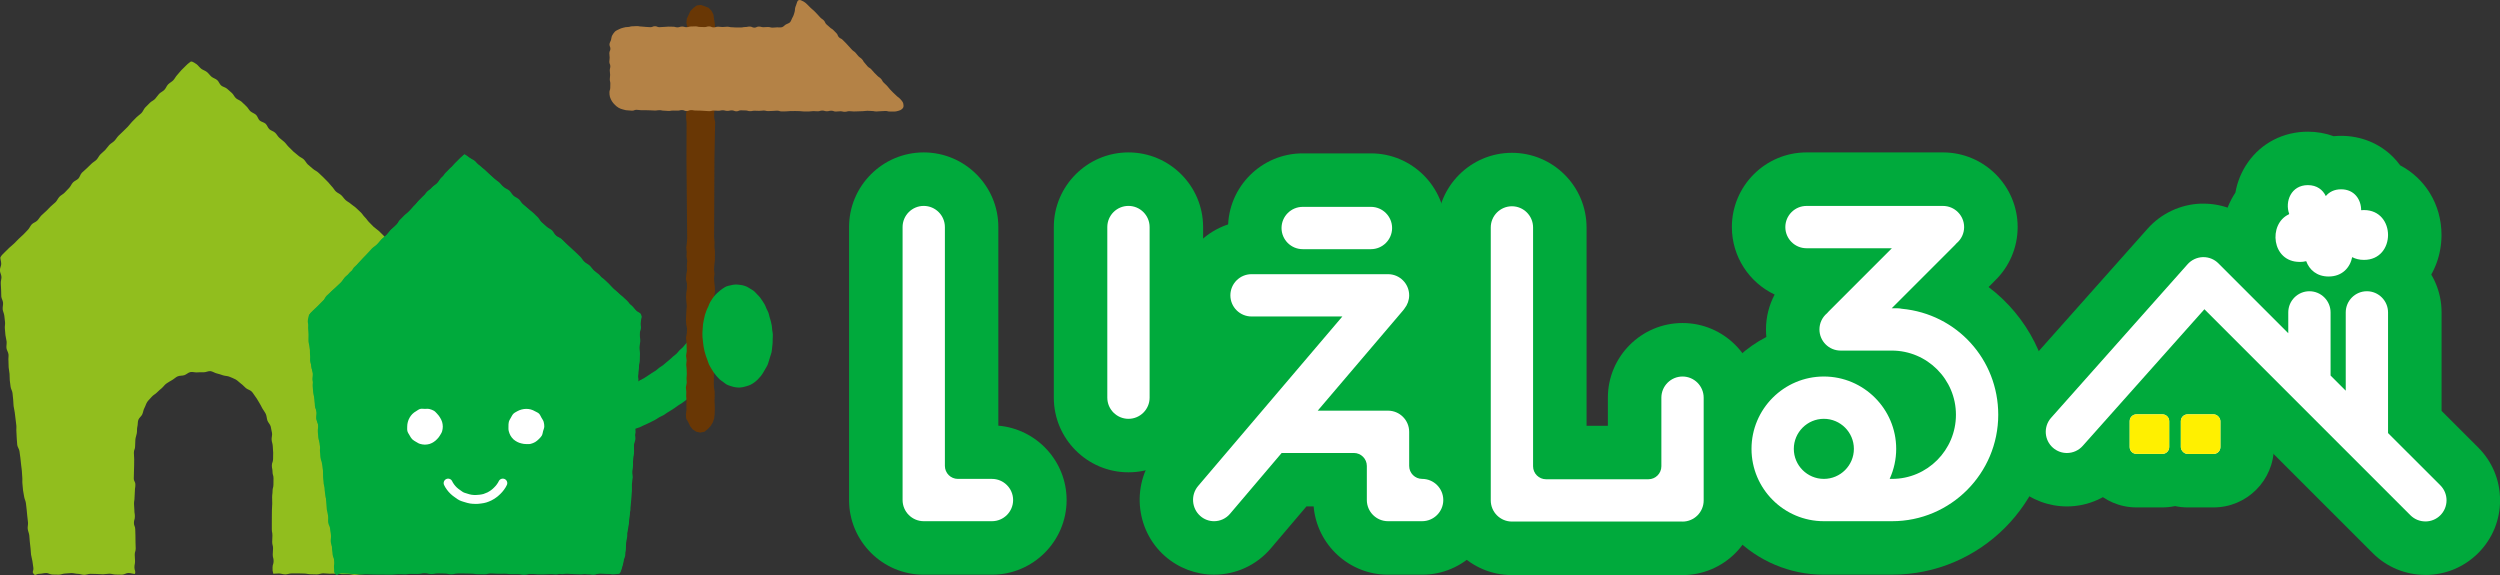 <?xml version="1.0" encoding="UTF-8"?><svg id="b" xmlns="http://www.w3.org/2000/svg" width="759.93" height="174.81" viewBox="0 0 759.93 174.81"><rect x="0" y="0" width="759.93" height="174.81" fill="#333333" stroke="none"/><g id="c"><rect x="355.16" y="94.95" width="87.86" height="32.36" fill="#00aa3c"/><path d="M657.31,154.24h-7.88c-10.11,0-18.33-8.22-18.33-18.33v-7.88c0-10.11,8.22-18.33,18.33-18.33h7.88c10.11,0,18.33,8.22,18.33,18.33v7.88c0,10.11-8.22,18.33-18.33,18.33ZM657.31,142.21h0,0ZM643.68,131.96c1.35,4.66,5.03,8.34,9.69,9.69,4.66-1.35,8.34-5.03,9.69-9.69-1.35-4.66-5.03-8.34-9.69-9.69-4.66,1.35-8.34,5.03-9.69,9.69Z" fill="#00aa3c"/><path d="M672.87,154.24h-7.88c-10.11,0-18.33-8.22-18.33-18.33v-7.88c0-10.11,8.22-18.33,18.33-18.33h7.88c10.11,0,18.33,8.22,18.33,18.33v7.88c0,10.11-8.22,18.33-18.33,18.33ZM672.87,142.21h0,0Z" fill="#00aa3c"/><path d="M707.84,100.31c-5.59,0-10.75-1.87-14.82-5.14-8.47-2.11-15-8.69-17-17.68-1.5-6.72-.08-13.57,3.48-18.94.57-3.26,1.84-6.39,3.78-9.16,4.16-5.95,10.82-9.36,18.25-9.36,2.74,0,5.39.48,7.84,1.37.75-.07,1.5-.11,2.26-.11,6.06,0,11.68,2.3,15.82,6.46.78.78,1.5,1.63,2.15,2.52,7.52,3.94,12.55,11.84,12.55,21.16,0,5.87-2.05,11.49-5.76,15.81-3.49,4.06-8.14,6.69-13.39,7.64-4.1,3.43-9.39,5.44-15.16,5.44ZM702.63,79.9s0,0,0,0c0,0,0,0,0,0ZM719.51,69.96s0,0,0,0c0,0,0,0,0,0ZM697.06,63.62s0,0,0,0c0,0,0,0,0,0ZM711.12,59.46h0s0,0,0,0Z" fill="#00aa3c"/><path d="M343.02,143.57c-12.51,0-22.69-10.18-22.69-22.69v-51.86c0-12.51,10.18-22.69,22.69-22.69s22.69,10.18,22.69,22.69v51.86c0,12.51-10.18,22.69-22.69,22.69Z" fill="#00aa3c"/><path d="M301.53,174.69h-20.75c-12.51,0-22.69-10.18-22.69-22.69v-82.98c0-12.51,10.18-22.69,22.69-22.69s22.69,10.18,22.69,22.69v60.37c11.6.99,20.75,10.75,20.75,22.61,0,12.51-10.18,22.69-22.69,22.69Z" fill="#00aa3c"/><path d="M416.73,92h-20.75c-12.51,0-22.69-10.18-22.69-22.69s10.18-22.69,22.69-22.69h20.75c12.51,0,22.69,10.18,22.69,22.69s-10.18,22.69-22.69,22.69ZM416.73,79.14h0,0Z" fill="#00aa3c"/><path d="M432.29,174.69h-10.37c-11.86,0-21.62-9.14-22.61-20.75h-2.19l-10.85,12.78c-4.32,5.07-10.59,7.96-17.22,7.96-5.51,0-10.81-2.01-14.95-5.65-9.26-8.17-10.28-22.46-2.28-31.86l21.9-25.73c-9.24-2.87-15.98-11.5-15.98-21.68,0-12.51,10.18-22.69,22.69-22.69h41.49c12.51,0,22.69,10.18,22.69,22.69,0,4.88-1.61,9.69-4.54,13.6-.36.5-.74.99-1.13,1.45l-5.75,6.75c6.82,3.92,11.42,11.28,11.42,19.69v1.7c6.24,4.05,10.37,11.07,10.37,19.05,0,12.51-10.18,22.69-22.69,22.69ZM432.28,161.83h0,0ZM432.29,129.31h.01-.01Z" fill="#00aa3c"/><path d="M511.44,174.81h-51.86c-12.51,0-22.69-10.18-22.69-22.69v-82.98c0-12.51,10.18-22.69,22.69-22.69s22.69,10.18,22.69,22.69v60.29h6.48v-8.55c0-12.51,10.18-22.69,22.69-22.69s22.69,10.18,22.69,22.69v31.24c0,12.51-10.18,22.69-22.69,22.69Z" fill="#00aa3c"/><path d="M575.15,174.69h-20.74c-21.09,0-38.25-17.16-38.25-38.25,0-14.79,8.44-27.65,20.76-34.01-.08-.75-.11-1.52-.11-2.29,0-3.75.92-7.38,2.63-10.6-7.68-3.64-13-11.47-13-20.52,0-12.51,10.18-22.69,22.69-22.69h41.49c12.51,0,22.69,10.18,22.69,22.69,0,6.22-2.53,12.1-6.99,16.37-.18.19-.36.38-.54.56l-1.31,1.3c11.76,8.88,19.21,22.98,19.21,38.81,0,26.81-21.76,48.62-48.52,48.62Z" fill="#00aa3c"/><path d="M737.25,174.75c-6.06,0-11.76-2.36-16.04-6.65l-50.44-50.44-25.46,28.58c-4.3,4.89-10.5,7.7-17.03,7.7-5.47,0-10.76-1.98-14.89-5.57-9.44-8.21-10.44-22.57-2.23-32.01.04-.04.08-.09.12-.13l41.46-46.64c4.11-4.67,10.02-7.47,16.25-7.69.05,0,.09,0,.14,0,.22,0,.43,0,.64,0,6.06,0,11.76,2.36,16.05,6.65l6.09,6.09c3.04-1.52,6.46-2.37,10.09-2.37,3.09,0,6.05.62,8.74,1.75,2.69-1.13,5.64-1.75,8.74-1.75,12.51,0,22.69,10.18,22.69,22.69v29.94s11.13,11.12,11.13,11.12c4.29,4.3,6.65,9.99,6.65,16.05s-2.36,11.76-6.65,16.05c-4.28,4.28-9.98,6.64-16.04,6.64ZM744.2,145.11h0,0Z" fill="#00aa3c"/><path d="M649.43,125.95h7.88c1.14,0,2.07.93,2.07,2.07v7.88c0,1.14-.93,2.07-2.07,2.07h-7.88c-1.14,0-2.07-.93-2.07-2.07v-7.88c0-1.14.93-2.07,2.07-2.07Z" fill="#fff"/><rect x="662.91" y="125.95" width="12.03" height="12.03" rx="2.07" ry="2.07" fill="#fff"/><path d="M699,79.63c.73,0,1.4-.09,2.02-.24.95,2.6,3.21,4.66,6.82,4.66,4.15,0,6.53-2.74,7.16-5.89.99.53,2.18.84,3.57.84,9.77,0,9.77-15.15,0-15.15-.29,0-.57.02-.85.04.02-3.17-2.01-6.35-6.09-6.35-2.09,0-3.63.83-4.65,2.06-.9-1.9-2.71-3.33-5.45-3.33-5.14,0-7.03,5.03-5.68,8.74-.05.05-.09.1-.13.15-6.32,2.96-5.22,14.45,3.29,14.45Z" fill="#fff"/><path d="M343.02,127.31c-3.55,0-6.43-2.89-6.43-6.43v-51.86c0-3.55,2.88-6.43,6.43-6.43s6.43,2.89,6.43,6.43v51.86c0,3.55-2.88,6.43-6.43,6.43Z" fill="#fff"/><path d="M280.79,158.43c-3.55,0-6.43-2.89-6.43-6.43v-82.98c0-3.55,2.88-6.43,6.43-6.43s6.43,2.89,6.43,6.43v72.61c0,2.17,1.77,3.94,3.94,3.94h10.37c3.55,0,6.43,2.89,6.43,6.43s-2.88,6.43-6.43,6.43h-20.75Z" fill="#fff"/><path d="M395.98,75.74c-3.55,0-6.43-2.89-6.43-6.43s2.89-6.43,6.43-6.43h20.75c3.55,0,6.43,2.89,6.43,6.43s-2.89,6.43-6.43,6.43h-20.75Z" fill="#fff"/><path d="M421.91,158.43c-3.55,0-6.43-2.89-6.43-6.43v-10.37c0-2.17-1.77-3.94-3.94-3.94h-21.95l-15.72,18.51c-1.21,1.42-2.97,2.23-4.83,2.23-1.54,0-3.03-.56-4.19-1.59-2.65-2.34-2.94-6.43-.65-9.12l43.84-51.52h-27.61c-3.55,0-6.43-2.89-6.43-6.43s2.88-6.43,6.43-6.43h41.49c3.55,0,6.43,2.89,6.43,6.43,0,1.44-.5,2.85-1.4,3.99-.13.19-.26.37-.41.55l-25.99,30.52h21.37c3.55,0,6.43,2.89,6.43,6.43v10.37c0,2.17,1.77,3.94,3.94,3.94,3.55,0,6.43,2.89,6.43,6.43s-2.89,6.43-6.43,6.43h-10.37Z" fill="#fff"/><path d="M511.44,158.55c3.55,0,6.43-2.89,6.43-6.43v-31.24c0-3.55-2.89-6.43-6.43-6.43s-6.43,2.89-6.43,6.43v20.86c0,2.17-1.77,3.94-3.94,3.94h-31.12c-2.17,0-3.94-1.77-3.94-3.94v-72.61c0-3.55-2.89-6.43-6.43-6.43s-6.43,2.89-6.43,6.43v82.98c0,3.55,2.89,6.43,6.43,6.43h51.86Z" fill="#fff"/><path d="M554.4,158.43c-12.13,0-21.99-9.86-21.99-21.99s9.86-21.99,21.99-21.99,21.99,9.87,21.99,21.99c0,3.15-.68,6.27-1.99,9.13h.75c10.7,0,19.4-8.75,19.4-19.5s-8.74-19.49-19.48-19.5h-15.58c-3.55,0-6.43-2.89-6.43-6.43,0-1.92.85-3.71,2.33-4.94.15-.19.29-.35.44-.49l19.25-19.25h-25.96c-3.55,0-6.43-2.89-6.43-6.43s2.89-6.43,6.43-6.43h41.49c3.55,0,6.43,2.89,6.43,6.43,0,1.92-.85,3.71-2.33,4.94-.15.19-.29.35-.44.49l-19.25,19.25h1.74c.45,0,.9.05,1.36.15,16.71,1.57,29.29,15.41,29.29,32.21,0,17.84-14.47,32.36-32.26,32.36h-20.74ZM554.4,127.31c-5.03,0-9.13,4.1-9.13,9.13s4.09,9.13,9.13,9.13c5.04,0,9.13-4.1,9.13-9.13s-4.09-9.13-9.13-9.13Z" fill="#fff"/><path d="M737.25,158.5c-1.72,0-3.33-.67-4.55-1.88l-62.62-62.62-36.96,41.5c-1.21,1.39-2.98,2.2-4.84,2.2-1.55,0-3.05-.56-4.22-1.58-2.68-2.33-2.96-6.4-.63-9.07l41.5-46.69c1.16-1.33,2.85-2.13,4.62-2.2.08,0,.15,0,.22,0,1.72,0,3.34.67,4.55,1.88l21.25,21.25v-6.33c0-3.55,2.89-6.43,6.43-6.43s6.43,2.89,6.43,6.43v19.19l4.61,4.61v-23.8c0-3.55,2.89-6.43,6.43-6.43s6.43,2.89,6.43,6.43v36.68s15.9,15.89,15.9,15.89c1.21,1.21,1.88,2.83,1.88,4.55s-.67,3.33-1.88,4.55c-1.21,1.21-2.83,1.88-4.55,1.88Z" fill="#fff"/><path d="M649.43,125.95h7.88c1.14,0,2.07.93,2.07,2.07v7.88c0,1.14-.93,2.07-2.07,2.07h-7.88c-1.14,0-2.07-.93-2.07-2.07v-7.88c0-1.14.93-2.07,2.07-2.07Z" fill="#fff000"/><rect x="662.91" y="125.95" width="12.03" height="12.03" rx="2.07" ry="2.07" fill="#fff000"/><path d="M58.05,18.68c-.13.13-.76.48-1.53,1.27-.39.4-.87.85-1.4,1.39-.42.43-.8.98-1.29,1.49-.43.44-.7,1.1-1.19,1.6-.44.45-1.08.75-1.56,1.24-.44.46-.65,1.17-1.13,1.66-.44.46-1.12.72-1.59,1.21s-.78,1.06-1.24,1.54-1.13.72-1.59,1.2-.92.92-1.39,1.4c-.45.47-.66,1.18-1.12,1.66-.45.47-1.04.81-1.51,1.29-.45.47-.92.93-1.39,1.41-.45.47-.83,1.02-1.29,1.5-.45.47-.94.9-1.4,1.38-.45.47-.96.89-1.42,1.36s-.78,1.07-1.24,1.54c-.46.47-1.09.77-1.55,1.25-.46.47-.79,1.06-1.25,1.53s-1,.87-1.46,1.34c-.46.47-.72,1.15-1.18,1.62-.46.47-1.1.77-1.56,1.25-.46.48-.97.9-1.43,1.38-.46.48-1.01.87-1.47,1.34-.46.48-.59,1.27-1.05,1.75-.46.48-1.18.7-1.64,1.18-.46.48-.69,1.18-1.15,1.65s-.91.97-1.37,1.44c-.46.48-1.12.77-1.57,1.24-.47.48-.72,1.16-1.17,1.63-.47.48-1.04.85-1.49,1.32-.47.48-.94.94-1.39,1.41-.47.48-1.01.87-1.46,1.34-.47.48-.79,1.09-1.24,1.55-.47.49-1.22.67-1.67,1.14-.47.49-.71,1.18-1.16,1.64-.48.49-.93.98-1.37,1.43-.48.49-1.01.9-1.45,1.35-.49.5-.96.96-1.39,1.41-.5.52-1.08.89-1.5,1.32-.53.55-1.02.99-1.41,1.39-.87.9-.77.68-1.27,1.52-.07.43.25,1.15.25,2.02,0,.57-.43,1.23-.4,1.97.02.6.43,1.25.47,1.95.03.62-.25,1.29-.2,1.99.04.63.05,1.29.1,1.97.05.63,0,1.3.05,1.97.05.64.49,1.26.54,1.93.05.64-.17,1.32-.11,1.99.06.64.42,1.27.49,1.93.06.64.15,1.29.22,1.96s-.12,1.32-.05,1.98.1,1.3.17,1.96.29,1.28.36,1.94c.07.65-.11,1.32-.05,1.98s.55,1.26.62,1.92c.07.65-.08,1.33-.01,1.98.07.65-.01,1.32.06,1.98.07.65.2,1.3.27,1.96.07.65,0,1.32.07,1.98.07.65.17,1.3.25,1.95.07.65.51,1.26.58,1.92.07.65.12,1.31.2,1.96.07.65.06,1.32.13,1.97s.28,1.29.35,1.95c.07.66.17,1.31.24,1.96.08.66.17,1.31.24,1.97.08.66-.04,1.34.03,1.99.08.66.02,1.33.1,1.99s.07,1.33.15,1.98c.08.66.61,1.26.68,1.92.08.66.2,1.31.27,1.97.08.66.13,1.32.21,1.97.08.66.16,1.32.24,1.97.08.66.05,1.33.13,1.98s-.03,1.34.05,1.99.11,1.33.18,1.97c.08.66.26,1.31.34,1.95.08.66.45,1.28.53,1.93s.15,1.32.23,1.96c.08.66.11,1.32.19,1.96.08.67.14,1.32.22,1.96.08.67-.16,1.36-.08,2,.08.67.39,1.3.47,1.93.08.68.08,1.34.16,1.97.08.68.14,1.34.22,1.96.09.69.08,1.36.16,1.97.09.71.34,1.34.41,1.93.09.76.21,1.41.28,1.96.16,1.25-.53,1.23.11,1.96.63.72.52-.05,1.93-.05.51,0,1.15-.23,1.92-.23.56,0,1.2.47,1.91.47.58,0,1.22.04,1.92.04.6,0,1.24-.35,1.92-.35.6,0,1.24-.14,1.92-.14.61,0,1.25.23,1.92.23.61,0,1.25.3,1.92.3.61,0,1.25-.3,1.91-.3.62,0,1.26.05,1.91.05.62,0,1.26.09,1.92.09.62,0,1.26-.18,1.92-.18s1.27.26,1.92.26,1.27.04,1.92.04,1.27-.52,1.93-.52,1.33.29,1.99.29c.31-.92-.16-.99-.16-1.95,0-.97.19-.97.19-1.94s-.09-.97-.09-1.94c0-.97.29-.97.29-1.93s-.06-.97-.06-1.94c0-.97-.02-.97-.02-1.94,0-.96-.06-.96-.06-1.93,0-.96-.4-.96-.4-1.93,0-.97.29-.97.29-1.93,0-.97-.15-.97-.15-1.94,0-.97-.11-.97-.11-1.94s.16-.97.16-1.94c0-.97.1-.97.1-1.94s.15-.97.15-1.94-.48-.97-.48-1.94c0-.97.05-.97.05-1.93,0-.97.05-.97.05-1.94,0-.97.02-.97.02-1.95,0-.98-.09-.98-.09-1.95,0-.98.37-.98.37-1.95,0-.68.03-1.35.08-2.01.05-.68.33-1.31.44-1.97.11-.67,0-1.37.17-2.01s.07-1.4.29-2.03c.22-.64.93-1.09,1.2-1.7.27-.62.33-1.33.65-1.92.33-.59.49-1.3.86-1.85.38-.56.92-1.01,1.35-1.54s1.1-.82,1.57-1.3c.47-.49.97-.9,1.48-1.33.51-.44.88-1.04,1.43-1.42s1.13-.72,1.72-1.05c.59-.33,1.08-.86,1.7-1.13.62-.27,1.38-.15,2.02-.36.64-.21,1.18-.81,1.84-.94.66-.14,1.39.16,2.06.09s1.32-.03,2-.03,1.37-.41,2.04-.35c.68.07,1.28.56,1.94.7.66.14,1.27.37,1.91.58.64.21,1.37.16,1.98.44.62.27,1.27.49,1.86.82.59.33,1.04.88,1.59,1.26.55.39.98.91,1.49,1.35.51.44,1.3.58,1.77,1.06s.77,1.12,1.2,1.65c.42.52.7,1.14,1.08,1.71s.64,1.17.96,1.76c.32.59.79,1.1,1.06,1.72.27.61.26,1.33.48,1.97s.84,1.15,1,1.81.29,1.32.4,1.99c.11.66-.18,1.37-.12,2.05.05.67.35,1.32.35,2,0,.97.12.97.12,1.93,0,.97-.03.97-.03,1.94s-.37.97-.37,1.94c0,.97.2.97.2,1.93,0,.97.3.97.3,1.94s-.02.97-.02,1.94-.27.96-.27,1.93c0,.96-.13.96-.13,1.93,0,.97.03.97.03,1.93,0,.97-.09.97-.09,1.94s-.02.97-.02,1.94c0,.97-.01.97-.01,1.94,0,.97,0,.97,0,1.94,0,.97.18.97.18,1.94,0,.97-.07.97-.07,1.94s.26.97.26,1.93-.09.97-.09,1.94c0,.97.26.97.26,1.95,0,.98-.32.98-.32,1.95s-.04.96.23,1.9c.56,0,1.01-.09,1.72-.09.59,0,1.24.29,1.92.29.61,0,1.25-.3,1.92-.3.62,0,1.26-.01,1.92-.01s1.27.05,1.92.05,1.27.21,1.92.21,1.27.05,1.91.05,1.28-.33,1.92-.33,1.29.12,1.93.12,1.29-.02,1.93-.02,1.29.15,1.92.15,1.3,0,1.92,0c.66,0,1.3.24,1.92.24.67,0,1.31-.2,1.92-.2.69,0,1.34-.14,1.93-.14.73,0,1.37-.02,1.92-.02,1.07,0,1.75-.16,1.9-.16.34,0,.92-.26,1.26-1.29.17-.52-.12-1.28.04-2.03.13-.58.45-1.18.58-1.89.11-.61.14-1.27.25-1.96.09-.62.23-1.26.33-1.94.09-.63.48-1.24.57-1.92.08-.63.15-1.29.22-1.96.07-.64-.05-1.31.02-1.98.07-.64-.1-1.32-.03-1.99.07-.64.1-1.3.17-1.97.06-.64.22-1.29.28-1.96.06-.64.38-1.27.44-1.94s-.09-1.32-.04-1.98.36-1.28.42-1.94c.05-.65-.25-1.33-.19-1.99.05-.65.44-1.28.49-1.94.05-.65.13-1.31.18-1.97.05-.65.07-1.31.11-1.97s.05-1.31.1-1.98c.05-.65.13-1.3.17-1.96s-.39-1.34-.35-2,.56-1.28.61-1.94c.04-.66-.3-1.34-.26-2,.04-.66,0-1.32.04-1.98.04-.66.52-1.29.56-1.95.04-.66.13-1.32.17-1.98s-.12-1.33-.08-1.99c.04-.66,0-1.33.04-1.99s.46-1.3.49-1.96-.3-1.35-.26-2.01c.04-.66.43-1.31.46-1.97.04-.67-.34-1.35-.3-2.01.04-.67,0-1.33.04-1.99.04-.67.13-1.33.17-1.98.03-.67.02-1.33.06-1.99s.23-1.32.26-1.98c.03-.67-.11-1.34-.08-1.99s.41-1.31.44-1.96-.21-1.34-.18-1.99c.03-.67.19-1.32.22-1.97s0-1.33.04-1.97c.03-.67-.04-1.34,0-1.98.03-.68,0-1.34.03-1.98.03-.68.42-1.33.44-1.96.03-.69,0-1.35.02-1.97.03-.7.24-1.35.26-1.96.03-.71-.4-1.39-.37-1.99.03-.76.27-1.42.29-1.97.05-1.26.29-.98-.08-1.88-.37-.91-.54-.33-1.46-1.21-.4-.38-.68-1.04-1.23-1.56-.43-.41-1.1-.67-1.62-1.16-.45-.43-.93-.88-1.43-1.36-.45-.43-.78-1.04-1.28-1.52-.46-.44-.91-.91-1.41-1.38-.46-.44-1.06-.77-1.55-1.23-.46-.44-.89-.94-1.38-1.4-.47-.44-.79-1.05-1.28-1.51s-.79-1.05-1.28-1.51-.95-.89-1.43-1.35c-.47-.45-1.08-.76-1.57-1.21-.47-.45-1.12-.71-1.61-1.17s-.83-1.03-1.31-1.48c-.47-.45-1.16-.68-1.64-1.13-.48-.45-.77-1.1-1.25-1.55-.47-.45-.82-1.03-1.3-1.48s-.91-.95-1.39-1.4c-.48-.45-.95-.9-1.44-1.35s-1.15-.69-1.63-1.14c-.48-.45-1.02-.83-1.5-1.28s-.77-1.11-1.25-1.56-1.17-.68-1.65-1.13c-.48-.45-1.04-.82-1.53-1.27-.48-.45-.93-.95-1.41-1.4s-.83-1.05-1.32-1.5c-.49-.45-1.04-.82-1.53-1.27-.49-.45-.79-1.1-1.28-1.55s-1.25-.61-1.73-1.05c-.49-.45-.68-1.23-1.16-1.67s-1.31-.54-1.79-.98c-.49-.45-.63-1.28-1.11-1.72-.49-.45-1.21-.64-1.7-1.08s-.78-1.12-1.27-1.55-.95-.93-1.43-1.36c-.5-.45-1.22-.63-1.7-1.06s-.75-1.15-1.23-1.58c-.5-.45-1-.88-1.48-1.31-.51-.45-1.3-.55-1.78-.97-.51-.45-.72-1.22-1.2-1.64-.52-.45-1.24-.62-1.72-1.02-.53-.45-.91-1.03-1.38-1.42-.56-.46-1.27-.63-1.74-1-.6-.47-.98-1.06-1.42-1.38-.96-.68-1.56-.94-1.7-.8Z" fill="#91be1e"/><path d="M141.1,47c-.12.12-.73.5-1.51,1.31-.39.4-.88.86-1.41,1.41-.42.44-.82.98-1.32,1.49-.43.45-.74,1.07-1.23,1.57-.44.46-1.06.79-1.54,1.28-.45.46-.71,1.14-1.18,1.63-.45.46-1.09.77-1.56,1.26-.45.47-.81,1.05-1.29,1.54s-1.1.77-1.57,1.26c-.46.47-.93.94-1.4,1.42s-.72,1.15-1.18,1.64c-.46.47-1.03.84-1.49,1.32-.46.47-.93.94-1.39,1.42s-.85,1.02-1.32,1.5-.95.92-1.41,1.4-.97.91-1.43,1.39-.82,1.07-1.29,1.55c-.47.48-1.08.83-1.54,1.31-.47.48-.83,1.06-1.3,1.54-.47.48-1,.9-1.46,1.37s-.77,1.12-1.23,1.6c-.47.48-1.08.82-1.55,1.29s-.97.93-1.43,1.4c-.47.49-1.01.9-1.47,1.37-.47.49-.66,1.23-1.12,1.7-.47.49-1.15.76-1.6,1.23s-.75,1.16-1.2,1.63c-.48.49-.93.99-1.38,1.45-.48.5-1.1.82-1.55,1.29-.48.5-.78,1.14-1.22,1.6-.49.51-1.05.9-1.48,1.35-.51.52-.99.99-1.41,1.43-.53.55-1.07.97-1.46,1.37-.88.91-.74.66-1.24,1.5-.06.41-.4,1.02-.39,1.92,0,.57.29,1.22.32,1.97.03.6.08,1.26.12,1.97.04.62,0,1.28.05,1.98.05.63.08,1.29.14,1.97.05.63-.02,1.3.04,1.98.06.64.08,1.3.14,1.97.06.64.24,1.29.3,1.96s.42,1.27.49,1.94c.06.64-.23,1.34-.17,2,.06.65.44,1.27.5,1.93.07.65-.13,1.33-.06,1.99s.1,1.31.17,1.97c.07.65.05,1.32.12,1.98s.45,1.27.52,1.92-.09,1.33-.01,1.98c.07.65.39,1.28.47,1.93s.17,1.3.24,1.96-.05,1.33.02,1.99c.07.66.13,1.32.2,1.98.08.66.28,1.3.36,1.96.08.66-.05,1.34.03,1.99s.49,1.28.57,1.93c.08.66-.03,1.34.05,1.99.08.66.03,1.33.11,1.99s.21,1.31.28,1.97.04,1.33.12,1.99.18,1.32.26,1.97c.08.66.46,1.29.53,1.93s.14,1.32.22,1.97c.08.67.09,1.33.17,1.97s.27,1.31.34,1.95.18,1.33.25,1.97c.08.67.18,1.33.26,1.97.08.68,0,1.35.08,1.99.08.68.06,1.35.14,1.98.09.69.1,1.36.18,1.97.09.71.54,1.32.61,1.91.09.76.21,1.41.28,1.96.16,1.25-.46,1.09.18,1.83.63.73.35-.08,1.77-.08.52,0,1.15.09,1.93.09.56,0,1.2.16,1.92.16.59,0,1.23.04,1.93.04.6,0,1.24-.08,1.93-.08.61,0,1.25-.24,1.93-.24.61,0,1.25,0,1.92,0,.62,0,1.26.04,1.93.04.62,0,1.27.02,1.94.02.62,0,1.27.26,1.94.26.63,0,1.27-.19,1.94-.19.63,0,1.28.07,1.94.07s1.28.03,1.94.03c.32-.94.07-.99.07-1.98,0-.99-.14-.99-.14-1.98,0-.99-.03-.99-.03-1.97,0-.99.11-.99.11-1.97,0-.99-.05-.99-.05-1.97,0-.99-.19-.99-.19-1.98s.38-.99.38-1.98c0-.99.03-.99.03-1.98s-.29-.99-.29-1.98-.11-.99-.11-1.98.19-.99.19-1.98.24-.99.24-1.98c0-.99-.24-.99-.24-1.99,0-.99.04-.99.04-1.99s.07-1,.07-2c0-1-.15-1-.15-2,0-.68.25-1.33.31-1.99.07-.67.19-1.31.33-1.96s-.11-1.42.08-2.06.69-1.19.95-1.8c.26-.62.44-1.28.77-1.86s.82-1.07,1.2-1.62c.39-.55.74-1.12,1.18-1.62s1.08-.8,1.57-1.25.97-.89,1.52-1.28c.55-.39,1.09-.75,1.67-1.07.59-.32,1.16-.64,1.78-.89.62-.25,1.16-.77,1.81-.94.64-.17,1.36-.06,2.03-.15s1.32-.25,2-.25,1.37-.05,2.03.04,1.32.34,1.96.51c.65.17,1.27.45,1.89.7s1.17.64,1.75.96,1.37.35,1.91.74c.54.39,1.06.86,1.56,1.31.49.45.95.97,1.4,1.47s.85,1.05,1.24,1.6c.38.54.81,1.09,1.14,1.68.32.58.35,1.32.61,1.94.26.61.49,1.23.69,1.88s.2,1.31.34,1.97c.13.65.43,1.27.49,1.94s.34,1.32.34,2c0,.99-.41.99-.41,1.98,0,.99.22.99.22,1.98,0,.99.18.99.18,1.97,0,.99-.14.99-.14,1.97s-.26.99-.26,1.97c0,.99-.04.99-.04,1.98,0,.99.2.99.2,1.98,0,.99-.02.99-.02,1.98,0,.99.21.99.21,1.98s-.31.99-.31,1.98c0,.99.36.99.36,1.98,0,.99-.33.99-.33,1.98,0,.99-.06.99-.06,1.99,0,.99.37.99.37,1.99,0,1-.32,1-.32,2s-.31,1.09-.05,2.05c.54,0,1.4-.08,2.12-.08.59,0,1.22-.08,1.9-.08.6,0,1.24.18,1.9.18.62,0,1.25.12,1.9.12s1.26-.36,1.9-.36,1.26.16,1.9.16,1.27.11,1.91.11,1.28.07,1.91.07,1.29-.16,1.91-.16,1.29.22,1.91.22c.66,0,1.3-.37,1.91-.37.68,0,1.33,0,1.92,0,.72,0,1.36.3,1.91.3,1.07,0,1.76-.22,1.89-.22.32,0,.5-.58.81-1.65.15-.53.33-1.16.48-1.91.12-.59.53-1.18.64-1.89.1-.61.04-1.29.13-1.98.09-.62-.07-1.31.02-2,.08-.63.17-1.28.25-1.96.07-.64.36-1.27.43-1.94.07-.64.24-1.29.3-1.96.06-.64.1-1.3.16-1.97.06-.65.19-1.3.25-1.97.06-.65.13-1.3.19-1.97.05-.65.12-1.31.17-1.97.05-.65.1-1.31.15-1.98.05-.65-.04-1.32,0-1.99.05-.65.15-1.31.2-1.97.05-.65-.12-1.32-.07-1.98.05-.65.16-1.31.21-1.97s-.13-1.33-.08-1.99c.04-.66.35-1.3.39-1.96.04-.66-.11-1.33-.07-2,.04-.66.12-1.32.16-1.98.04-.66.32-1.31.36-1.97.04-.66-.17-1.34-.13-2,.04-.66.07-1.33.1-1.99s.12-1.33.15-1.98c.04-.67.25-1.32.28-1.98s.11-1.33.15-1.98-.2-1.34-.17-2,.17-1.33.2-1.98c.03-.67.05-1.33.08-1.98.03-.67.19-1.32.22-1.97.03-.67.06-1.33.09-1.98.03-.68.26-1.33.29-1.97.03-.68-.1-1.35-.07-1.99.03-.68-.05-1.35-.02-1.99.03-.69.04-1.35.07-1.98.03-.7-.07-1.36-.05-1.98.03-.71.45-1.36.47-1.96.03-.76-.33-1.45-.3-2,.05-1.26.61-1.04.25-1.95-.37-.91-.54-.44-1.45-1.31-.4-.38-.85-.86-1.39-1.38-.43-.41-.73-1.05-1.24-1.54-.44-.42-.93-.87-1.43-1.34-.45-.43-1.04-.77-1.53-1.24-.46-.44-1.07-.74-1.56-1.21-.46-.44-.95-.87-1.44-1.34s-.88-.95-1.37-1.41c-.47-.44-.79-1.05-1.28-1.51-.47-.44-1.06-.77-1.55-1.22-.47-.44-.8-1.04-1.29-1.5-.47-.44-1.15-.68-1.63-1.14s-.75-1.09-1.23-1.54-.93-.91-1.4-1.36-.97-.87-1.44-1.32c-.47-.45-.98-.87-1.46-1.31-.48-.45-.93-.92-1.41-1.36-.48-.45-1.23-.61-1.71-1.06s-.7-1.18-1.18-1.63c-.48-.45-1.18-.66-1.66-1.11-.48-.45-1.01-.85-1.49-1.29-.48-.45-.72-1.16-1.2-1.6-.49-.45-.94-.92-1.42-1.37-.49-.45-1.08-.78-1.56-1.22-.49-.45-1.01-.85-1.49-1.29s-.76-1.12-1.24-1.56c-.49-.45-1.18-.66-1.66-1.1-.49-.45-.78-1.1-1.26-1.54-.49-.45-1.21-.64-1.69-1.07-.5-.45-1.03-.84-1.5-1.27-.5-.45-.96-.93-1.44-1.35-.51-.45-1.03-.86-1.5-1.27-.51-.45-.92-.98-1.4-1.39-.53-.45-1.12-.77-1.59-1.16-.55-.46-.88-1.1-1.34-1.48-.59-.48-1.25-.71-1.69-1.03-.95-.7-1.45-1.1-1.58-.97Z" fill="#00aa3c"/><path d="M161.43,174.41c.54,0,1.18.17,1.9.17.59,0,1.22.03,1.9.03.6,0,1.24-.09,1.9-.09.62,0,1.25-.21,1.9-.21s1.26.21,1.9.21,1.26-.28,1.9-.28,1.27.24,1.91.24,1.28-.15,1.91-.15,1.29.25,1.91.25,1.29.02,1.91.02c.66,0,1.3-.29,1.91-.29.68,0,1.33.15,1.92.15.72,0,1.36.01,1.91.01,1.07,0,1.76-.1,1.89-.1.32,0,.61-.53.91-1.59.15-.53.36-1.16.51-1.92.12-.59.08-1.26.19-1.97.1-.61.39-1.23.49-1.93.09-.62.04-1.3.12-1.98.08-.63.25-1.28.33-1.96.07-.64-.09-1.32-.02-1.99.07-.64.34-1.28.41-1.95.06-.64.18-1.29.24-1.96s.22-1.29.28-1.96c.06-.65-.26-1.34-.21-2,.05-.65.4-1.28.45-1.95s-.16-1.33-.11-2,.08-1.31.13-1.98c.05-.65.32-1.3.36-1.96.05-.65-.14-1.32-.1-1.98s.22-1.3.26-1.96.1-1.31.15-1.97c.04-.66.18-1.31.22-1.97.04-.66-.07-1.33-.03-1.99.04-.66.42-1.3.46-1.96s-.17-1.34-.14-2c.04-.66.07-1.33.11-1.99.04-.66.16-1.32.2-1.98.04-.67.09-1.33.13-1.99.04-.67.2-1.32.24-1.98.04-.67.11-1.33.14-1.98.04-.67-.05-1.34-.01-1.99.03-.67-.23-1.35-.2-2s.43-1.31.46-1.96c.03-.67-.24-1.35-.21-1.99s.33-1.32.36-1.97.1-1.34.13-1.98c.03-.68.15-1.34.18-1.98.03-.68-.25-1.36-.22-2,.03-.69.29-1.34.32-1.97.03-.7-.19-1.37-.16-1.99.03-.71.03-1.38.06-1.97.03-.76.26-1.42.28-1.98.05-1.26.46-1.09.09-2-.37-.91-.62-.42-1.53-1.29-.4-.38-.73-.98-1.28-1.5-.43-.41-1.14-.62-1.65-1.11-.44-.42-.79-1.01-1.3-1.48-.45-.43-.84-.97-1.33-1.44-.46-.44-.97-.85-1.46-1.32-.46-.44-.86-.97-1.35-1.44-.46-.44-.96-.87-1.44-1.33s-1.15-.67-1.63-1.13c-.47-.44-.93-.91-1.41-1.36s-.9-.95-1.38-1.4c-.47-.44-1.02-.82-1.5-1.27s-.95-.88-1.43-1.33c-.47-.44-.95-.88-1.43-1.33s-.84-1.01-1.32-1.46-.88-.97-1.36-1.42-.91-.94-1.38-1.39c-.48-.45-1.21-.62-1.69-1.07-.48-.45-.99-.87-1.47-1.32s-.95-.91-1.43-1.35c-.48-.45-.97-.89-1.45-1.34-.48-.45-.91-.96-1.39-1.4-.49-.45-.86-1.01-1.34-1.45s-.94-.93-1.42-1.37-1.03-.83-1.51-1.27c-.49-.45-1.13-.72-1.61-1.15-.49-.45-.97-.9-1.45-1.33-.49-.45-.95-.92-1.43-1.35s-.97-.9-1.45-1.33c-.5-.45-.81-1.08-1.29-1.51-.5-.45-1.12-.75-1.6-1.17-.51-.45-.95-.94-1.43-1.36-.51-.45-.99-.9-1.47-1.31-.53-.45-.98-.93-1.45-1.33-.55-.46-1.14-.78-1.61-1.15-.59-.48-1.13-.86-1.57-1.18-.95-.7-1.48-1.11-1.61-.98-.12.12-.57.66-1.36,1.46-.39.4-.72,1.01-1.26,1.56-.42.44-1.16.65-1.66,1.16-.43.45-.92.9-1.41,1.4-.44.46-.7,1.13-1.18,1.63-.45.46-.83,1.02-1.31,1.51-.45.46-1.05.81-1.53,1.3s-1.09.78-1.57,1.26c-.46.47-.75,1.12-1.22,1.6-.46.47-.95.92-1.42,1.4s-.97.9-1.44,1.39c-.46.47-.81,1.05-1.27,1.53s-1.07.8-1.54,1.28c-.46.47-.94.93-1.41,1.41s-.61,1.25-1.08,1.73c-.46.48-1.12.77-1.59,1.24s-.83,1.05-1.3,1.53c-.47.48-1.05.85-1.51,1.33s-.88,1.01-1.34,1.49-1.1.8-1.57,1.27c-.47.48-.9.99-1.36,1.47-.47.48-.92.98-1.38,1.45s-.9,1-1.36,1.48c-.47.49-.7,1.19-1.16,1.67s-1.11.8-1.56,1.27c-.47.49-.85,1.06-1.3,1.53s-.88,1.03-1.33,1.5c-.48.49-1.04.88-1.49,1.35-.48.5-1,.92-1.45,1.38-.48.5-1.04.89-1.48,1.35-.49.51-.67,1.26-1.11,1.71-.51.52-1.01.98-1.43,1.42-.53.55-1.03,1-1.42,1.41-.88.91-.86.54-1.37,1.38-.06.41,0,1.01.02,1.9,0,.57-.27,1.24-.24,1.98.03.6.07,1.26.11,1.97.04.62-.07,1.29-.02,1.98.05.63.3,1.27.35,1.96.05.63.35,1.27.41,1.95.06.64-.3,1.33-.23,2.01s.34,1.28.4,1.95c.06.64.31,1.28.37,1.95.06.64-.01,1.31.05,1.98.06.65-.13,1.33-.06,1.99s.1,1.31.17,1.97c.07.65.34,1.28.41,1.95.07.65.12,1.31.19,1.97.07.65.35,1.28.42,1.93.07.65-.17,1.34-.1,1.99.07.65.5,1.27.58,1.92.07.65-.18,1.34-.11,2,.07.65.09,1.32.16,1.97.07.66.52,1.27.59,1.93.08.66-.17,1.35-.1,2.01s.1,1.32.17,1.98c.08.66.4,1.29.47,1.94.08.66.24,1.31.31,1.96.08.66-.02,1.34.06,1.99.08.66.03,1.33.11,1.99s.52,1.28.6,1.93,0,1.34.08,1.99c.08.66.04,1.33.12,1.98s.09,1.33.16,1.98c.08.67.32,1.3.4,1.95.08.67-.06,1.35.02,1.99.08.67.53,1.28.61,1.92.08.67.16,1.33.24,1.97.08.68-.14,1.37-.06,2,.08.68.39,1.31.47,1.93.09.69.27,1.34.34,1.95.09.71.14,1.37.22,1.96.09.76-.12,1.45-.05,2.01.16,1.25-.22,1.2.41,1.94.63.73.53-.23,1.95-.23.52,0,1.15.02,1.93.02.56,0,1.2.22,1.92.22.59,0,1.23.11,1.93.11.6,0,1.24-.03,1.93-.03.61,0,1.25.07,1.93.07.61,0,1.25.02,1.92.02.62,0,1.26.01,1.93.01.62,0,1.27,0,1.94,0,.62,0,1.27-.14,1.94-.14.63,0,1.27.06,1.94.06.63,0,1.28-.21,1.94-.21s1.28.07,1.95.07c1.01,0,1.01-.22,2.01-.22s1.01.26,2.02.26,1.01-.2,2.02-.2,1,.04,2.01.04,1,.24,2.01.24,1.01-.25,2.01-.25,1.01,0,2.02,0,1.01.04,2.02.04,1.01.17,2.02.17,1.01.04,2.02.04,1.01-.27,2.02-.27,1.01.1,2.02.1,1.01-.02,2.01-.02,1.01.13,2.02.13,1.01,0,2.03,0,1.02.2,2.03.19c1.02,0,1.01-.26,2.03-.26Z" fill="#00aa3c"/><path d="M185.83,119.2c.44-.14.87-.28,1.3-.43.44-.15.87-.28,1.3-.44.43-.16.88-.27,1.3-.44.43-.17.84-.37,1.25-.55s.81-.44,1.21-.63c.42-.2.88-.29,1.28-.5.41-.21.79-.46,1.19-.68.4-.22.82-.41,1.21-.64.4-.23.76-.51,1.14-.75.39-.24.76-.51,1.14-.76.39-.25.8-.47,1.17-.72.38-.26.7-.6,1.06-.87s.78-.49,1.14-.76.69-.6,1.04-.89.71-.57,1.05-.87c.35-.3.67-.62,1.01-.92s.74-.56,1.06-.87.59-.71.9-1.03c.33-.33.71-.59,1.01-.92.32-.34.59-.7.88-1.03.31-.35.62-.7.9-1.04.18.64-.06.67-.06,1.34,0,.67.1.67.1,1.34s-.08.67-.08,1.34c0,.67.03.67.03,1.34,0,.67,0,.67,0,1.34s.06.67.06,1.35c0,.67-.1.67-.1,1.34q0,.67,0,1.34c0,.67.08.67.08,1.34,0,.67-.09.67-.09,1.35,0,.67.02.67.02,1.35,0,.68.05.68.05,1.35,0,.68.15.69,0,1.36-.35.27-.7.56-1.06.83s-.72.53-1.08.79-.77.45-1.14.71-.71.53-1.08.78c-.37.24-.74.48-1.12.72s-.75.47-1.14.7-.72.53-1.11.75c-.38.22-.81.37-1.21.59s-.74.51-1.14.72-.79.41-1.2.62c-.39.2-.8.39-1.2.59-.4.19-.81.36-1.22.55s-.8.4-1.21.58c-.41.18-.86.26-1.28.43s-.82.36-1.24.52c-.42.16-.83.34-1.26.49s-.84.3-1.27.44c-.43.14-.87.27-1.3.4-.42.13-.86.21-1.28.33s-.85.24-1.27.35c-.43.12-.84.28-1.26.39-.43.11-.87.16-1.29.26s-.86.23-1.29.32c-.44.09-.88.11-1.31.19-.44.08-.86.2-1.29.27s-.86.18-1.29.24-.88.09-1.31.14-.87.13-1.3.17c-.44.05-.85.05-1.28.08-.21-.64-.09-.66-.09-1.34,0-.67.05-.67.05-1.34s.03-.67.03-1.35-.06-.67-.06-1.35-.02-.67-.02-1.35.11-.67.11-1.34-.08-.67-.08-1.35c0-.68.03-.68.03-1.35s.02-.68.02-1.36c0-.68-.25-.72-.04-1.37.45-.03.93-.03,1.38-.07s.89-.12,1.34-.17c.44-.05.89-.04,1.34-.11.44-.06.88-.15,1.33-.22s.88-.2,1.33-.29.88-.18,1.33-.28.88-.17,1.32-.28c.44-.11.86-.26,1.31-.39.43-.12.86-.29,1.29-.42Z" fill="#00aa3c"/><polygon points="217.23 125.96 217.07 127.23 216.66 128.44 215.99 129.52 215.15 130.43 214.15 131.23 212.87 131.49 211.6 131.21 210.53 130.51 209.76 129.5 209.23 128.38 208.58 127.24 208.5 125.94 208.67 124.58 208.63 123.21 208.69 121.84 208.58 120.47 208.62 119.1 208.49 117.73 208.75 116.35 208.68 114.98 208.77 113.61 208.72 112.24 208.59 110.88 208.72 109.51 208.54 108.14 208.75 106.78 208.71 105.41 208.68 104.04 208.52 102.68 208.77 101.31 208.84 99.94 208.6 98.57 208.51 97.2 208.58 95.83 208.64 94.45 208.76 93.07 208.64 91.7 208.54 90.33 208.63 88.96 208.82 87.58 208.82 86.21 208.51 84.84 208.62 83.47 208.84 82.1 208.77 80.72 208.9 79.34 208.68 77.96 208.75 76.59 208.6 75.22 208.79 73.84 208.88 72.47 208.66 48.41 208.7 37.29 208.56 35.91 208.56 34.53 208.9 33.16 208.86 31.79 208.8 30.42 208.71 29.05 208.81 27.67 208.56 26.29 208.92 24.92 208.84 23.54 208.93 22.17 208.66 20.78 208.75 19.4 208.67 18.02 208.95 16.64 208.75 15.25 208.63 13.87 208.64 12.49 208.83 11.11 208.82 9.72 208.93 8.33 208.65 6.93 208.78 5.65 209.34 4.48 209.86 3.33 210.76 2.44 211.78 1.67 213.04 1.5 214.22 1.91 215.39 2.37 216.29 3.29 216.87 4.44 217.04 5.71 217.25 6.95 217.36 8.31 217.43 9.68 217.47 11.05 217.19 12.42 217.39 13.79 217.31 15.16 217.37 16.54 217.32 17.91 217.25 19.28 217.35 20.65 217.28 22.02 217.28 23.38 217.11 24.75 217.14 26.11 217.27 27.48 217.11 28.85 217.16 30.21 217.39 31.58 217.28 32.95 217.09 34.32 217.08 35.69 217.38 37.06 217.17 48.19 217.07 72.24 217.21 73.61 217.16 74.99 217.31 76.36 217.31 77.73 217.3 79.1 217.15 80.47 217.04 81.84 217.18 83.22 217.04 84.59 217.15 85.97 217.29 87.35 217.34 88.72 217.06 90.1 217.04 91.47 217.11 92.85 217.2 94.22 217.04 95.6 217.15 96.98 217.15 98.36 217.06 99.73 217.08 101.1 217.23 102.47 217.04 103.84 217.09 105.22 217.23 106.6 217.2 107.97 217.1 109.35 217.2 110.73 217.07 112.11 217.02 113.49 217 114.87 216.98 116.25 217.01 117.64 217.23 119.02 217.25 120.4 217.19 121.78 217.26 123.17 217.28 124.56 217.23 125.96" fill="#693705"/><path d="M241.65,2.9c0-.6.26-1.07.39-1.48.19-.61.32-1.2.73-1.37s.94.12,1.5.42c.38.21.76.52,1.18.95.48.49.48.49.97.98.48.49.56.42,1.04.91q.48.49.96.99c.48.49.45.52.93,1.02.48.49.58.39,1.06.88s.29.68.77,1.17c.48.49.55.42,1.04.92.48.49.62.36,1.1.85q.48.49.96.98c.48.49.25.71.73,1.2.48.49.66.31,1.14.8s.49.48.97.97c.48.49.45.52.93,1.01s.45.53.93,1.02c.48.5.58.4,1.07.9s.41.57.89,1.06c.48.49.58.4,1.06.89.48.49.33.64.82,1.13.48.5.41.57.89,1.07.48.5.62.37,1.1.86.48.5.44.54.92,1.04s.49.48.97.97c.48.49.59.39,1.07.88.49.5.32.66.81,1.15s.51.47,1,.96.42.57.9,1.07c.49.5.48.51.97,1.01.49.5.53.46,1.02.96.49.5.58.41,1.07.91.33.34.62.66.81.97.26.42.28.85.3,1.2.02.44-.16.72-.49,1.01-.26.23-.58.41-1.06.52-.36.08-.75.23-1.22.22q-.69,0-1.37,0c-.69,0-.69-.17-1.37-.17-.69,0-.69.07-1.37.07-.69,0-.69.08-1.37.08s-.68-.13-1.37-.14c-.68,0-.68-.05-1.37-.06s-.68.11-1.37.11-.68.05-1.37.05c-.68,0-.68.05-1.37.04-.68,0-.68-.09-1.37-.09s-.68.19-1.37.19-.68-.16-1.37-.16-.68.09-1.37.09c-.68,0-.68-.26-1.37-.26-.68,0-.68.17-1.37.17-.68,0-.68-.21-1.37-.21-.69,0-.69.22-1.37.22-.69,0-.69-.06-1.37-.06-.69,0-.69.12-1.38.12-.69,0-.69,0-1.38,0-.69,0-.69-.11-1.37-.11s-.69-.02-1.37-.03c-.69,0-.69.02-1.37.01-.69,0-.69.09-1.37.09-.69,0-.69.02-1.37.02-.69,0-.68-.23-1.37-.23-.69,0-.69.08-1.37.08-.69,0-.69.05-1.37.05s-.69-.17-1.38-.17-.69.11-1.38.1c-.69,0-.69-.04-1.38-.04s-.69.14-1.38.13-.69-.21-1.37-.21-.69-.03-1.37-.04-.69.3-1.38.3c-.69,0-.69-.28-1.38-.29-.69,0-.69.17-1.38.16-.69,0-.69-.18-1.38-.19-.69,0-.69.16-1.38.15-.69,0-.69-.06-1.38-.06-.68,0-.68.18-1.37.18-.68,0-.68-.07-1.37-.08s-.69-.08-1.37-.08c-.69,0-.69-.03-1.38-.03-.69,0-.69-.13-1.38-.13s-.69.29-1.38.29-.69-.29-1.37-.3-.69.18-1.38.17c-.69,0-.69-.02-1.38-.02-.69,0-.69.13-1.38.12s-.69-.09-1.38-.09-.69-.15-1.38-.15c-.69,0-.69.12-1.38.11s-.69-.05-1.38-.06c-.69,0-.69-.04-1.38-.04-.69,0-.69,0-1.39,0-.69,0-.69-.11-1.39-.12s-.7.27-1.39.27-.7-.11-1.39-.11c-.49,0-.94-.15-1.39-.27s-.91-.27-1.31-.51c-.41-.24-.77-.54-1.11-.88-.33-.34-.67-.68-.91-1.09-.23-.41-.48-.84-.6-1.3-.12-.45-.17-.95-.16-1.43,0-.66.24-.66.24-1.32,0-.66.03-.66.03-1.32,0-.66-.16-.66-.16-1.32s.1-.66.1-1.32-.11-.66-.11-1.32.16-.66.17-1.32-.3-.66-.3-1.32.1-.66.1-1.33-.11-.66-.1-1.33c0-.67.32-.66.32-1.33,0-.67-.28-.67-.28-1.33,0-.49.35-.92.47-1.36s.13-.97.36-1.37.5-.84.84-1.17c.34-.33.83-.47,1.24-.71.41-.23.84-.34,1.31-.47.45-.12.88-.22,1.37-.21.68,0,.69-.22,1.37-.21.69,0,.69-.06,1.37-.06.69,0,.69.13,1.37.13s.69.12,1.38.12.69.08,1.37.08c.69,0,.69-.29,1.37-.29.69,0,.68.29,1.37.29s.69-.09,1.37-.08.69-.1,1.37-.09.69.02,1.37.03c.69,0,.69.18,1.38.19.69,0,.69-.24,1.38-.24.69,0,.69.19,1.37.19.69,0,.69-.21,1.38-.21.68,0,.68-.05,1.36-.04s.68.18,1.36.18c.68,0,.68.04,1.37.04.69,0,.69-.21,1.38-.21.69,0,.69.3,1.38.3.69,0,.69-.22,1.37-.21s.69.1,1.37.1.69-.09,1.37-.09c.69,0,.69.15,1.38.16.69,0,.69.07,1.38.07.69,0,.69,0,1.38,0s.69-.14,1.38-.14.69-.14,1.38-.14c.69,0,.69.33,1.38.33.69,0,.69-.34,1.38-.33s.69.2,1.38.2c.69,0,.69-.07,1.39-.06.69,0,.69.19,1.39.19.69,0,.7-.09,1.39-.09.49,0,1,.07,1.45-.04.46-.12.79-.6,1.19-.83.41-.24.93-.33,1.26-.67s.42-.86.66-1.27c.24-.4.43-.8.56-1.26s.28-.88.28-1.37Z" fill="#b48246"/><path d="M213.54,102.65c-.02-.47-.03-.94-.03-1.4s.06-.93.09-1.39.05-.94.11-1.39.16-.92.26-1.37.19-.92.31-1.36.3-.89.45-1.32c.16-.44.39-.85.58-1.27s.32-.89.55-1.28.48-.81.74-1.18c.27-.39.58-.74.88-1.09s.68-.65,1.02-.95.71-.61,1.09-.86c.39-.26.77-.54,1.19-.72s.9-.24,1.35-.35c.45-.11.89-.21,1.36-.23.39-.02.77.02,1.15.07s.77.07,1.14.17c.37.1.75.21,1.1.36.4.17.77.43,1.16.66.37.23.78.43,1.13.72s.62.63.94.96.63.63.91.98c.27.34.52.72.77,1.1.24.37.48.74.7,1.14s.33.82.52,1.23c.18.4.43.78.58,1.2s.21.86.34,1.29.28.84.38,1.28.21.86.29,1.31c.07.44.08.89.13,1.34.05.44.17.88.19,1.33.02.45-.04.91-.04,1.35,0,.46,0,.91-.03,1.35s-.08.9-.14,1.35c-.06.45-.08.91-.17,1.35-.09.45-.28.87-.4,1.3-.12.44-.25.87-.39,1.29-.15.43-.25.88-.42,1.29s-.45.79-.66,1.18c-.22.41-.43.8-.67,1.17s-.49.77-.77,1.11-.59.69-.91,1c-.33.32-.67.62-1.03.88-.37.27-.75.51-1.15.71s-.84.32-1.27.45c-.62.2-1.24.35-1.9.39-.47.02-.93,0-1.38-.07-.46-.07-.9-.18-1.34-.33-.43-.15-.89-.26-1.3-.48s-.75-.53-1.13-.81c-.37-.27-.77-.51-1.11-.83s-.65-.65-.96-1.02c-.29-.35-.58-.72-.85-1.11-.26-.37-.49-.78-.73-1.19-.23-.4-.47-.79-.67-1.22s-.3-.87-.47-1.31-.34-.86-.48-1.31c-.13-.44-.28-.88-.39-1.34-.1-.45-.2-.9-.28-1.37s-.13-.92-.18-1.39-.12-.92-.14-1.39Z" fill="#00aa3c"/><path d="M134.6,129.65c0,.49-.08.96-.2,1.41-.12.46-.4.85-.64,1.26-.24.41-.51.77-.85,1.11s-.66.67-1.07.91-.82.5-1.28.62c-.45.12-.94.2-1.42.2s-.97-.1-1.42-.22c-.46-.12-.87-.39-1.27-.63s-.83-.47-1.16-.8-.55-.76-.79-1.17c-.23-.41-.53-.8-.65-1.26-.12-.45-.07-.93-.07-1.42s.07-.94.19-1.39.29-.89.53-1.3c.24-.41.51-.79.84-1.12.33-.33.71-.61,1.12-.84s.79-.58,1.25-.7c.45-.12.95-.02,1.43-.02s.98-.07,1.43.05c.46.12.94.29,1.34.53.41.24.7.65,1.04.99.33.33.6.71.84,1.12.23.41.48.81.6,1.28.12.45.21.92.21,1.41Z" fill="#fff"/><path d="M165.44,129.65c0,.49-.23.94-.35,1.38s-.16.96-.39,1.37-.59.75-.93,1.09c-.33.33-.7.65-1.11.89s-.86.41-1.32.53c-.45.12-.92.07-1.41.07s-.93-.06-1.38-.18c-.46-.12-.92-.24-1.32-.47-.41-.24-.84-.47-1.18-.8s-.64-.72-.88-1.13-.39-.87-.52-1.34-.09-.93-.09-1.41,0-.96.11-1.41c.12-.46.39-.86.62-1.27.24-.41.43-.86.77-1.2.33-.33.78-.53,1.19-.77.41-.23.83-.4,1.3-.52s.9-.19,1.39-.19.95.05,1.39.17.88.31,1.29.55c.41.24.9.4,1.23.73.33.33.5.82.74,1.23.23.41.54.8.67,1.26s.19.94.19,1.43Z" fill="#fff"/><path d="M144.54,153.17c-.62,0-1.17-.04-1.67-.12-.56-.09-1.08-.25-1.61-.41l-.33-.1c-.43-.13-.85-.26-1.24-.45-.4-.19-.77-.45-1.12-.71l-.27-.19c-.43-.3-.89-.63-1.3-1.03-.43-.41-.81-.83-1.12-1.26-.41-.56-.7-1.03-.9-1.49-.31-.68,0-1.49.68-1.8.68-.31,1.49,0,1.79.68.13.28.32.6.61,1,.23.32.51.62.81.91.29.28.63.52.98.76l.32.23c.23.17.46.34.72.47.26.13.53.2.81.28l.38.12c.4.13.79.25,1.21.32.82.13,1.69.12,2.49,0,.54-.08.9-.13,1.23-.24.4-.13.8-.29,1.17-.47.38-.19.73-.43,1.07-.66.34-.23.63-.52.91-.79.33-.31.59-.62.83-.94.28-.38.47-.69.61-.99.31-.68,1.11-.99,1.8-.68.68.31.99,1.11.68,1.8-.22.48-.5.95-.89,1.48-.34.46-.71.88-1.11,1.27-.42.39-.81.77-1.27,1.08-.45.31-.91.62-1.42.87-.49.24-1.01.45-1.55.62-.47.15-.97.23-1.47.3-.71.11-1.26.15-1.83.15Z" fill="#fff"/></g></svg>